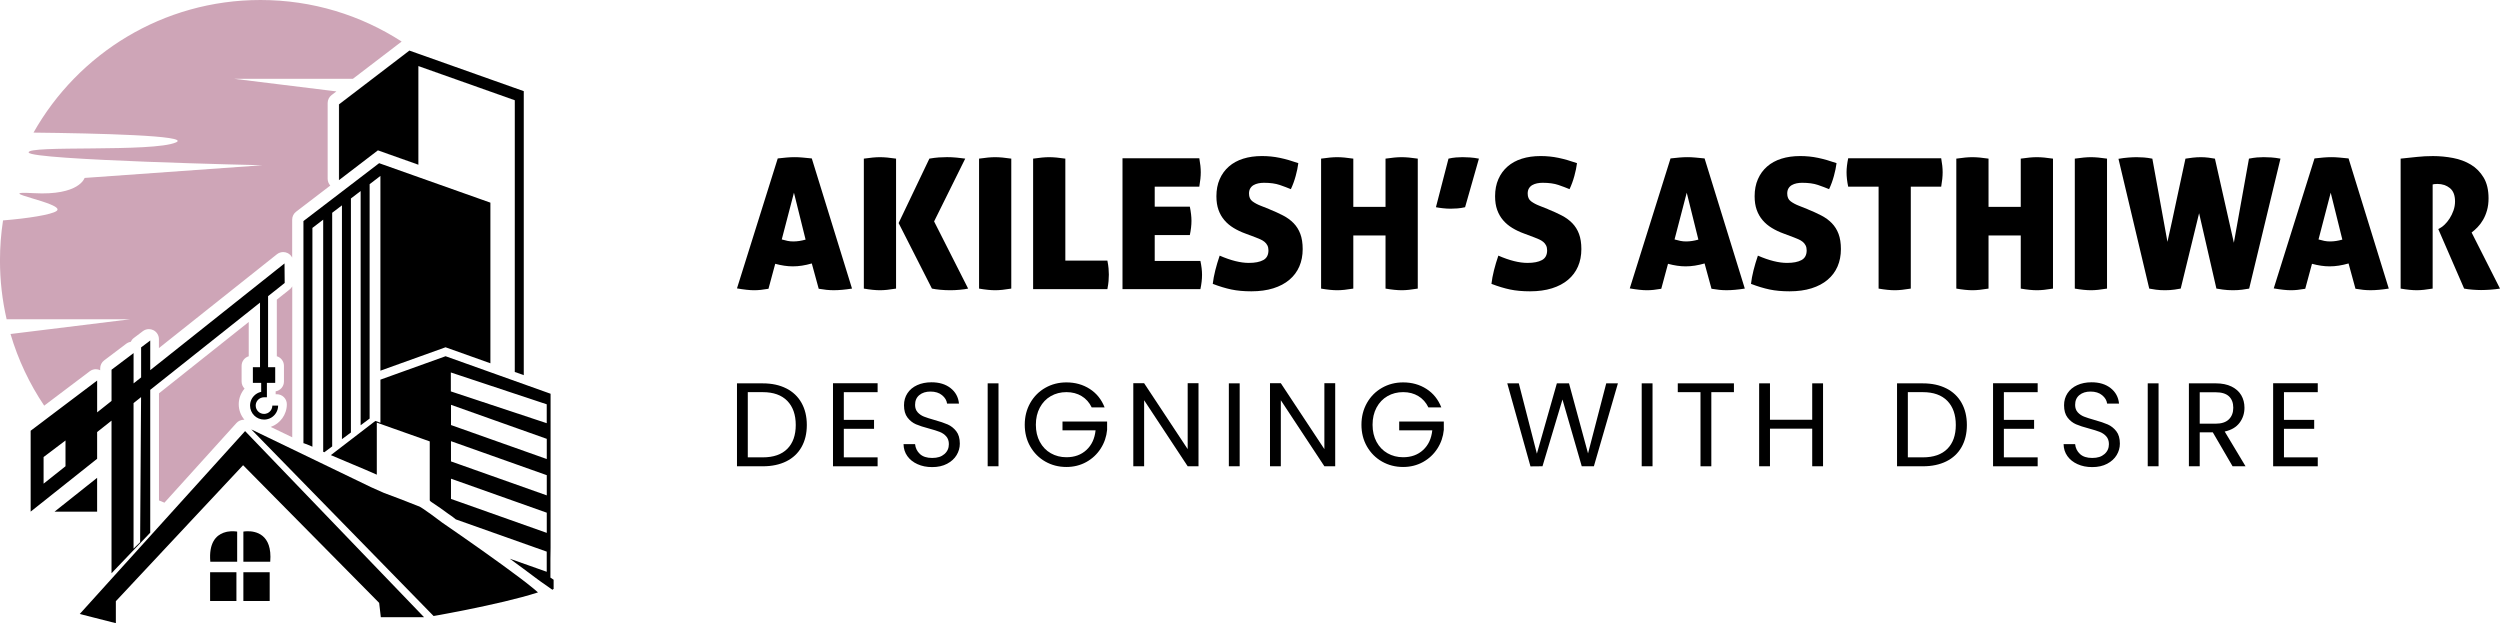 <?xml version="1.0" encoding="UTF-8"?>
<svg xmlns="http://www.w3.org/2000/svg" xmlns:xlink="http://www.w3.org/1999/xlink" id="Layer_1" data-name="Layer 1" viewBox="0 0 1239.96 309.09">
  <defs>
    <style>
      .cls-1, .cls-2 {
        fill: none;
      }

      .cls-3 {
        mask: url(#mask);
      }

      .cls-4 {
        fill: #fff;
      }

      .cls-4, .cls-2 {
        fill-rule: evenodd;
      }

      .cls-5 {
        fill: #cea5b7;
      }
    </style>
    <mask id="mask" x="131.11" y="-9.94" width="155.38" height="303.57" maskUnits="userSpaceOnUse">
      <polygon class="cls-4" points="131.11 210.92 210.9 246.43 275.61 293.62 275.61 282.43 286.49 -9.94 132.57 -9.94 131.11 210.92"></polygon>
    </mask>
  </defs>
  <g>
    <g>
      <g>
        <path class="cls-1" d="M266.85,293.82s-.03.01-.05.01c-9.55,3.11-23.55,6.21-34.57,8.44-.34.07-.68.14-1.01.21-.3.06-.6.12-.9.18-.98.19-1.93.38-2.84.56-.44.08-.88.17-1.31.25,0,0-.02,0-.03,0-.36.07-.7.13-1.05.2-.09.01-.17.03-.25.05-.33.07-.66.13-.97.19-.15.03-.28.05-.42.08-.31.06-.61.12-.9.17-.05.01-.11.02-.15.03-1.38.26-2.6.49-3.63.68-.62.11-1.17.21-1.65.3-.02,0-.03,0-.05,0-.23.04-.44.08-.64.12-.07.01-.13.03-.19.03t-.01,0h0c-.11.02-.23.04-.32.06-.11.02-.2.04-.28.05-.06.01-.12.02-.17.03-.05,0-.09.01-.13.02h0c-.15.03-.22.04-.22.04l-50.12-51.31-40.24-41.18-.06-.06,5.68,2.74,53.73,25.91,5.88,2.62.52.23,7.78,2.92,9.2,3.61c1.17,0,11.78,8.11,11.78,8.11,0,0,15.86,10.86,29.64,20.84,6.44,4.67,12.43,9.16,16.12,12.24,0,0,0,0,.01,0,0,0,0,0,0,0,0,0,.02.01.03.02.69.58,1.3,1.11,1.82,1.58Z"></path>
        <polygon class="cls-1" points="210.37 306.11 188.93 306.11 188.11 299 147.44 257.85 147.44 257.85 120.62 230.71 120.59 230.75 97.85 255.05 57.51 298.17 57.51 309.08 57.46 309.07 39.59 304.52 53.65 288.98 79.51 260.36 87.22 251.84 120.27 215.28 121.58 213.83 121.61 213.8 161.38 255.17 161.39 255.17 210.37 306.11"></polygon>
        <path class="cls-1" d="M134.08,278.6h-13.32v-14.95s.01,0,.04,0h0s.09-.01.17-.03c.03,0,.06,0,.09-.01.15-.03.36-.05.62-.07.01,0,.02,0,.03,0,.26-.03.58-.05.92-.06,3.94-.11,12.6,1.22,11.45,15.13Z"></path>
        <path class="cls-1" d="M117.68,263.65v14.95h-13.33c-.81-9.34,2.84-13,6.53-14.37.45-.17.9-.3,1.34-.4.07-.01.15-.03.23-.05.15-.03.3-.06.45-.09,1.09-.19,2.09-.23,2.9-.21,1.14.03,1.88.18,1.88.18Z"></path>
        <rect class="cls-1" x="120.76" y="283.81" width="13.05" height="14.26"></rect>
        <rect class="cls-1" x="104.25" y="283.81" width="13.05" height="14.26"></rect>
      </g>
      <g class="cls-3">
        <path class="cls-2" d="M255.37,43.61l-47.78-16.95-4.5-1.6-.03.02,4.6,1.63,47.66,16.91,4.46,1.58v140.84l.04.02V45.19l-4.46-1.58ZM255.37,184.48v.03l4.42,1.57v-.03l-4.42-1.57ZM226.31,39.42l29.07,10.31h0s-29.07-10.31-29.07-10.31ZM207.51,32.77v48.9h.04s0-48.89,0-48.89h-.04ZM187.43,74.58l-5.46,4.18-13.8,10.55v.02l13.84-10.59,5.44-4.16h-.02ZM246.38,185.71l-25.34-9.05h-.04s0,.01,0,.01l-32.26,11.6v21.38h0l-.05-.02-2.51-.89v.03l-22.08,16.96c7.56,3.3,15.25,6.32,22.79,9.7v-.03s.02.01.03.02v-25.82h0l2.32.82,2.33.82,8.94,3.17,4.47,1.6,4.47,1.59,3.75,1.33v29.33c.12.11.22.25.31.38.21.12.41.27.6.45,2.85,1.86,5.64,3.83,8.39,5.87,1.22.81,2.42,1.64,3.52,2.6l.11.04,45.1,16v10.01h-.05s-9.23-3.29-9.23-3.29c.06.03.12.06.18.08,3.21,1.6,6.39,3.29,9.5,5.12v-8.43l.08-5.35v-19.95l-.08,15.93v-9.37l.08-6.56v-18.48l-.08,15.67v-9.37l.08-6.3v-18.49l-.08,15.42v-9.37l.08-6.04v-20.04l-25.34-9.06ZM238.89,199.16l-15.23-5.05v-9.37l19.84,6.59,27.72,9.19v9.37h-.05s-32.28-10.73-32.28-10.73ZM271.24,263.59h-.05s0,.69,0,.69l-47.46-16.84v-10.72l47.51,16.85v10.02ZM271.24,243.56h-.05s0,2.11,0,2.11l-47.46-16.83v-12.15l1.33.48,46.17,16.38v10.01ZM271.24,226.94h-.05s0,.7,0,.7l-42.18-14.97-5.28-1.87v-10.72l11.75,4.17,35.76,12.69v10.01ZM164.78,222.37l.05-.03v-116.83l2.73-2.09,2.04-1.57.04-.03v115.94l4.41-3.27v.78l.05-.03h0v-116.82l4.77-3.65.04-.03v116.15l4.42-3.29v.59l.04-.03v-116.83h0l5.3-4.05.05-.03h0s0,0,0,0v96.58l32.25-11.59h0l22.25,7.94v-.03h.05s0-79.66,0-79.66l-35.74-12.68-19.44-6.9-.02.02-19.92,15.22-17.61,13.46v110.21c.14.02.29.06.43.11,1.35.49,2.68,1.02,3.99,1.62v-.03s.03.01.05.02v-108.51l5.3-4.05.05-.03h0s0,0,0,0v115.17c.06.02.14.04.2.08.1.05.2.09.3.13l3.9-2.9v.97Z"></path>
      </g>
      <g>
        <path class="cls-1" d="M135.12,201.17c0,1.61-.94,3-2.29,3.67-.09.04-.19.09-.28.13-.23.1-.48.18-.73.22-.13.03-.26.06-.4.07-.14.01-.28.02-.42.02-2.27,0-4.12-1.85-4.12-4.12,0-1.6.91-2.98,2.24-3.67.1-.05.19-.09.28-.13.23-.1.48-.17.73-.22.13-.03.27-.06.4-.07.16-.03.32-.03.48-.03h1.42v-7.16h4.12v-7.77h-3.54v-35.23l8.24-6.54-.08-9.7h0s-.05.04-.05.04h0s-66.55,52.9-66.55,52.9v-14.71l-.05.03-4.47,3.38v14.88h0s-3.74,2.98-3.74,2.98h0s0,0,0,0v-15.04l-.04.03-10.89,8.22v15.48l-7.13,5.66v-15.77l-.05.03-22.72,17.16-10.21,7.7v40.12l31.48-25.03h0l1.5-1.19v-13.25l7.09-5.62.04-.04v75.7l19.21-20.12v-70.85l54.4-43.24.05-.03v32.04h-3.54v7.77h4.12v4.47s-.03,0-.04,0c-.07.02-.13.03-.19.06-.1.01-.2.03-.3.07-.15.04-.3.09-.45.15-.03,0-.06.02-.08.03-.07.03-.14.06-.21.09h0s0,0,0,0c-.03,0-.06.01-.09.03-.03.01-.07.03-.1.04-.07.03-.14.07-.2.1-.15.08-.29.15-.43.23-.13.08-.26.15-.38.24-.12.08-.23.16-.35.24-.1.08-.21.16-.3.25-1.47,1.29-2.4,3.18-2.4,5.27,0,3.83,3.12,6.96,6.96,6.96.23,0,.48-.01.7-.03.23-.02.46-.06.69-.1.34-.06.67-.17.99-.28.09-.03.19-.08.28-.11.31-.14.61-.29.9-.46.5-.29.95-.64,1.35-1.04.24-.23.46-.48.66-.76.13-.17.26-.35.38-.55h0c.22-.37.4-.75.55-1.14.06-.13.1-.27.15-.41.07-.21.12-.44.17-.66.04-.23.08-.46.1-.69.01-.12.03-.23.03-.35,0-.06.01-.12,0-.18v-.18h-2.84ZM21.67,226.66l10.82-8.16h0s.05-.03.05-.03v12.78l-10.86,8.64v-13.22ZM70.03,196.94h0l-.25,35.99-.08,11.29-.13,19.74-.03,4.95-3.26,3.17h0s0,0,0,0v-72.16h0l3.7-2.94.05-.03h0Z"></path>
        <polygon class="cls-1" points="48.21 236.98 48.21 253.76 27.1 253.76 48.17 237.02 48.21 236.98"></polygon>
      </g>
    </g>
    <path class="cls-5" d="M199.22,20.61C179.04,7.57,155,0,129.19,0,80.89,0,38.78,26.5,16.62,65.77c31.28.35,78.35,1.44,70.69,4.85-11.34,5.04-74.33,1.26-73.08,5.04,1.27,3.77,115.91,6.3,115.91,6.3l-88.18,6.29s-2.53,8.82-25.2,7.56c-22.68-1.26,16.38,5.04,11.33,8.81-2.5,1.88-14.57,3.74-26.58,4.7-1,6.48-1.52,13.11-1.52,19.86,0,10.02,1.14,19.79,3.3,29.16h61.37l-59.44,7.32c3.76,12.78,9.44,24.73,16.7,35.54l22.63-17.08c.87-.66,1.93-1,2.98-1,.74,0,1.48.17,2.17.5v-.92c0-1.56.73-3.03,1.98-3.96l10.93-8.25c.66-.5,1.44-.82,2.23-.94.34-.74.85-1.39,1.51-1.89l4.52-3.42c.88-.66,1.93-1,2.99-1,.75,0,1.51.17,2.22.52,1.68.84,2.75,2.57,2.75,4.45v4.43l58.55-46.55c.9-.7,1.99-1.07,3.09-1.07.73,0,1.46.16,2.14.48,1.03.49,1.84,1.31,2.31,2.29v-18.85c0-1.55.72-3.01,1.95-3.94l16.96-12.97c-.83-.9-1.31-2.1-1.31-3.36v-37.58c0-1.55.73-3,1.95-3.94l2.39-1.82-50.68-6.24h58.85l24.18-18.48ZM183.21,39.09h-.03M202.4,24.42h-.02M219.15,36.48s-.03-.03-.04-.04M143.66,143.56l-6.36,5.06v28.07c2.04.61,3.54,2.51,3.54,4.75v7.77c0,2.45-1.78,4.49-4.12,4.89v1.44h.59c2.74,0,4.96,2.22,4.96,4.95,0,5.2-3.35,9.64-8.01,11.26l10.69,5.15v-74.88c-.31.59-.75,1.11-1.28,1.53ZM78.85,195.08v53.12c.9.39,1.8.76,2.71,1.12l35.71-39.5c.92-1.02,2.22-1.61,3.61-1.64h.07c.1,0,.19,0,.29.01h0c-1.77-2.08-2.83-4.77-2.83-7.69s1.08-5.64,2.89-7.76c-.9-.9-1.47-2.15-1.47-3.52v-7.77c0-2.24,1.49-4.14,3.54-4.75v-17.01l-44.52,35.4Z"></path>
    <g>
      <g>
        <path d="M266.8,293.83c-9.55,3.11-23.55,6.21-34.57,8.44-.34.07-.68.14-1.01.21-.3.06-.6.12-.9.18-.98.19-1.93.38-2.84.56-.44.08-.88.17-1.31.25,0,0-.02,0-.03,0-.36.07-.7.13-1.05.2-.09.01-.17.03-.25.05-.33.07-.66.13-.97.19-.15.03-.28.05-.42.08-.31.06-.61.12-.9.17-.05.01-.11.02-.15.03-1.38.26-2.6.49-3.63.68-.62.11-1.17.21-1.65.3-.02,0-.03,0-.05,0-.23.05-.45.09-.64.12-.07.01-.13.03-.19.03,0,0,0,0-.01,0h0c-.11.03-.22.05-.32.06-.11.02-.2.04-.28.05-.06.01-.12.02-.17.03-.05.01-.09.02-.13.03-.11.02-.18.03-.23.03-.03.01-.05.01-.05.01l-50.12-51.31-40.29-41.24.1.05,5.67,2.74h0s53.63,25.87,53.63,25.87l5.89,2.62.52.23,7.78,2.92,9.2,3.61c1.17,0,11.78,8.11,11.78,8.11,0,0,15.96,10.93,29.76,20.94,6.16,4.47,11.89,8.75,15.58,11.81.01,0,.03.02.05.03.86.71,1.62,1.36,2.23,1.92Z"></path>
        <polygon points="210.32 306.12 188.88 306.12 188.06 299.02 147.39 257.87 120.59 230.75 120.57 230.73 97.82 255.04 57.46 298.19 57.46 309.09 39.55 304.53 53.62 288.96 79.51 260.33 87.19 251.83 120.26 215.26 121.56 213.81 121.58 213.83 161.34 255.18 210.31 306.11 210.32 306.12"></polygon>
        <path d="M134.03,278.6h0s-13.32.01-13.32.01v-14.95s.01,0,.05,0c.01,0,.03,0,.04-.01h0s.1-.01.17-.03c.03,0,.06,0,.09-.01.16-.02.36-.05.62-.07.01,0,.02,0,.03,0,.26-.02.58-.04.92-.05,3.95-.09,12.54,1.27,11.4,15.11Z"></path>
        <path d="M117.63,263.66v14.95h-13.32c-.81-9.37,2.87-13.03,6.57-14.38.45-.17.9-.3,1.34-.4.07-.01.15-.03.23-.05.15-.03.3-.06.45-.09,1.09-.19,2.1-.22,2.9-.2,1.11.03,1.84.18,1.84.18Z"></path>
        <rect x="120.71" y="283.82" width="13.05" height="14.26"></rect>
        <rect x="104.21" y="283.82" width="13.05" height="14.26"></rect>
      </g>
      <path d="M274.44,291.84h.15v-4.3l-1.59-1.06v-9.37l.08-5.36v-76.46l-1.37-.49-25.35-9.06-25.36-9.06h0l-32.26,11.6h0s0,0,0,0h-.05v21.39l-2.51-.9-22.08,16.96c7.56,3.3,15.25,6.32,22.79,9.7v-25.83h.03s0,.02,0,.02l4.59,1.64,8.95,3.17,8.94,3.17,3.75,1.33v29.27s.03.03.04.05c.12.11.22.25.31.38.21.12.41.27.6.45,2.85,1.86,5.64,3.83,8.39,5.87,1.22.81,2.42,1.64,3.52,2.6.01.01.04.03.06.05l45.1,16v10l-9.06-3.21-8.27-2.93-.87-.3-.12-.05c4.65,3.32,9.15,6.82,13.75,10.19.61.44,1.21.88,1.82,1.32,1.34.97,2.69,1.91,4.05,2.83.29.19.87.61,1.52,1.07,0,0,.02,0,.03-.02.19-.15.39-.31.62-.5.01-.03.05-.06.06-.09-.09-.03-.18-.06-.28-.1ZM271.19,245.7l-47.51-16.85v-10.02h.05s47.46,16.85,47.46,16.85v10.02ZM271.19,227.67l-42.2-14.97-5.3-1.88v-10.02h.05s11.33,4.03,11.33,4.03l36.12,12.83v10.01ZM223.61,184.75h.05s19.83,6.59,19.83,6.59l27.68,9.19v9.37l-32.3-10.71-15.26-5.06v-9.37ZM223.68,247.46v-10.02h.05s47.46,16.85,47.46,16.85v10.01l-47.51-16.85ZM164.78,105.52l4.82-3.67v115.96l.04-.03,4.41-3.27v-116.07l4.82-3.68v116.16l.04-.03,4.42-3.29v-116.25l5.35-4.1v96.6h.05v-.02h0l32.25-11.59h0l22.25,7.94v-79.67l-35.74-12.68-19.42-6.89h-.01s-.02-.01-.02-.01l-19.93,15.25-17.61,13.46v110.18s0,0,0,0c.01,0,.02,0,.03,0,.14.02.29.06.43.11,1.35.49,2.68,1.02,3.99,1.62v-108.51l5.35-4.1v115.14s.03.01.06.02c.06.02.14.04.2.08.1.05.2.09.3.13l3.9-2.9v-115.87ZM183.38,208.16v.03h0s.36-.28.36-.28h-.02s-.34.26-.34.26h0ZM255.37,184.48v-85.37s0-49.39,0-49.39l-29.07-10.3-6.53-2.32-12.22-4.33h0s0,.02,0,.02h0l12.26,4.35,35.51,12.59v111.06s0,23.7,0,23.7l.05.02,4.42,1.57v-.03l-4.42-1.57ZM193.57,76.72l-6.09-2.16-.03.02,6.08,2.16,13.98,4.97v-.03l-13.94-4.95ZM203.04,25.08l-19.2,14.67-9.3,7.1-6.43,4.92v37.57l.05-.03v-37.55l6.41-4.9,9.3-7.11,19.19-14.66h-.02Z"></path>
      <polygon points="259.78 45.21 259.78 186.05 255.36 184.48 255.36 160.6 255.37 99.11 255.37 49.72 226.31 39.42 219.77 37.1 207.56 32.77 207.55 32.76 207.55 32.79 207.51 32.77 207.51 81.68 193.57 76.73 187.47 74.57 187.45 74.59 187.43 74.58 181.97 78.75 168.17 89.31 168.17 51.75 174.58 46.86 183.88 39.75 203.06 25.09 207.66 26.72 255.32 43.63 259.78 45.21"></polygon>
      <g>
        <path d="M135.07,201.17c0,1.6-.91,2.98-2.24,3.67-.09.04-.19.09-.28.13-.23.1-.48.18-.73.22-.13.03-.26.06-.4.07-.15.03-.31.03-.47.03-2.27,0-4.12-1.85-4.12-4.12,0-1.62.93-3.01,2.29-3.68.1-.05.19-.09.28-.13.23-.1.48-.17.73-.22.13-.03.27-.06.4-.07.15-.01.28-.02.43-.02h1.42v-7.16h4.12v-7.76h-3.54v-35.23l8.24-6.55-.09-9.66v-.03l-66.55,52.9-.05.04v-14.71l-4.52,3.41v14.89l-3.7,2.94h0s-.04.04-.04.04v-15.04l-10.93,8.25v15.48l-7.09,5.63-.05.03v-15.77l-22.74,17.16-10.24,7.74v40.12l.04-.04h0l31.47-25.02,1.46-1.16v-13.26l7.14-5.66v75.7l.04-.05,19.16-20.07v-70.85l54.45-43.27v32.04h-3.54v7.76h4.12v4.47c-.07.02-.13.03-.19.06-.1.01-.2.03-.3.07-.15.04-.3.09-.45.15-.03,0-.06.02-.08.03-.03,0-.06.01-.08.03-.04.02-.09.03-.13.06h0s0,0,0,0c-.03,0-.06.01-.09.03-.01,0-.02,0-.03,0-.02.01-.04.02-.06.03-.07.03-.14.07-.2.1-.15.08-.29.15-.43.23-.13.08-.26.15-.38.24-.12.08-.23.16-.35.24-.1.08-.21.16-.3.25-1.5,1.27-2.45,3.16-2.45,5.28,0,3.83,3.12,6.96,6.96,6.96.26,0,.51-.01.75-.05.23-.02.46-.06.69-.1.34-.06.67-.17.99-.28.09-.03.19-.08.28-.11.31-.14.61-.29.9-.46,2-1.22,3.35-3.43,3.35-5.95h-2.85ZM21.63,226.67l10.86-8.2v12.78l-10.82,8.6-.05.04v-13.22ZM66.23,199.94l3.74-2.98v.03l-.31,47.21-.13,19.82-.03,4.91-3.22,3.14h0s-.04.04-.04.04v-72.16Z"></path>
        <polygon points="48.17 236.99 48.17 253.77 27.06 253.77 48.17 236.99"></polygon>
      </g>
    </g>
  </g>
  <g>
    <g>
      <path d="M381.15,143.23c-1.39.24-2.65.42-3.79.54-1.14.12-2.26.18-3.34.18s-2.33-.08-3.75-.23c-1.41-.15-2.99-.38-4.74-.68l20.22-64.46c1.56-.18,3.02-.33,4.38-.45,1.35-.12,2.72-.18,4.11-.18,1.14,0,2.39.06,3.75.18,1.35.12,2.9.27,4.65.45l19.95,64.55c-3.43.54-6.44.81-9.03.81-1.21,0-2.41-.06-3.61-.18-1.21-.12-2.5-.3-3.88-.54l-3.43-12.55c-1.69.48-3.3.84-4.83,1.08-1.54.24-3.06.36-4.56.36-1.39,0-2.8-.1-4.24-.32-1.44-.21-2.95-.53-4.51-.95l-3.34,12.37ZM393.79,95.56l-6.05,23.2c1.02.3,1.99.54,2.89.72.9.18,1.84.27,2.8.27,1.02,0,2.03-.08,3.02-.23.99-.15,2.03-.38,3.11-.68l-5.78-23.29Z"></path>
      <path d="M428.45,78.68c1.62-.24,3.1-.42,4.42-.54,1.32-.12,2.5-.18,3.52-.18,1.08,0,2.3.06,3.66.18,1.35.12,2.81.3,4.38.54v64.46c-3.19.54-5.84.81-7.95.81-2.23,0-4.9-.27-8.03-.81v-64.46ZM463.3,109.82l16.88,33.31c-1.02.24-2.39.44-4.11.59-1.72.15-3.27.23-4.65.23-1.75,0-3.43-.08-5.05-.23-1.63-.15-3.01-.35-4.15-.59l-16.52-32.5,15.26-31.96c1.81-.3,3.37-.5,4.69-.59,1.32-.09,2.68-.14,4.06-.14.66,0,1.41.02,2.26.05.84.03,1.67.09,2.48.18.81.09,1.59.18,2.35.27.75.09,1.4.17,1.94.23l-15.44,31.15Z"></path>
      <path d="M493.63,143.95c-2.23,0-4.9-.27-8.03-.81v-64.46c1.62-.24,3.1-.42,4.42-.54,1.32-.12,2.5-.18,3.52-.18,1.08,0,2.3.06,3.66.18,1.35.12,2.81.3,4.38.54v64.46c-3.19.54-5.84.81-7.95.81Z"></path>
      <path d="M512.41,78.68c1.62-.24,3.1-.42,4.42-.54,1.32-.12,2.5-.18,3.52-.18,1.08,0,2.3.06,3.66.18,1.35.12,2.81.3,4.38.54v50.56h20.85c.3,1.5.5,2.81.59,3.93.09,1.11.14,2.12.14,3.02,0,1.02-.05,2.09-.14,3.2-.09,1.11-.29,2.45-.59,4.02h-36.83v-64.73Z"></path>
      <path d="M590.95,109.55c0,2.11-.27,4.45-.81,7.04h-17.42v12.82h22.66c.54,2.53.81,4.82.81,6.86,0,2.23-.27,4.6-.81,7.13h-38.64v-64.91h38.1c.24,1.33.42,2.56.54,3.7.12,1.14.18,2.23.18,3.25,0,1.99-.24,4.36-.72,7.13h-22.12v9.93h17.42c.54,2.65.81,5,.81,7.04Z"></path>
      <path d="M629.59,103.78c2.53,1.02,4.8,2.06,6.82,3.11,2.02,1.05,3.75,2.32,5.19,3.79,1.44,1.48,2.56,3.25,3.34,5.33.78,2.08,1.17,4.59,1.17,7.54,0,3.19-.56,6.06-1.67,8.62-1.11,2.56-2.75,4.76-4.92,6.59-2.17,1.84-4.83,3.25-7.99,4.24-3.16.99-6.79,1.49-10.88,1.49-3.73,0-7.03-.3-9.89-.9-2.86-.6-5.94-1.53-9.25-2.8.24-2.11.66-4.35,1.26-6.73.6-2.38,1.32-4.8,2.17-7.27,5.54,2.41,10.35,3.61,14.44,3.61,3.07,0,5.46-.46,7.18-1.4,1.72-.93,2.57-2.54,2.57-4.83,0-.96-.18-1.79-.54-2.48-.36-.69-.84-1.28-1.44-1.76s-1.28-.89-2.03-1.22c-.75-.33-1.52-.65-2.3-.95l-5.06-1.9c-2.17-.78-4.14-1.72-5.91-2.8-1.78-1.08-3.3-2.36-4.56-3.84-1.26-1.47-2.24-3.17-2.93-5.1-.69-1.92-1.04-4.18-1.04-6.77,0-3.19.54-6.02,1.63-8.49,1.08-2.47,2.6-4.56,4.56-6.27,1.96-1.71,4.32-3.01,7.09-3.88,2.77-.87,5.87-1.31,9.3-1.31,3.07,0,6.03.3,8.89.9,2.86.6,5.91,1.48,9.16,2.62-.24,1.93-.68,4.05-1.31,6.36-.63,2.32-1.43,4.5-2.39,6.54-1.57-.66-3.4-1.35-5.51-2.08-2.11-.72-4.73-1.08-7.85-1.08-.96,0-1.88.09-2.75.27-.87.18-1.66.47-2.35.86-.69.39-1.25.93-1.67,1.63-.42.69-.63,1.55-.63,2.57,0,1.75.57,3.04,1.72,3.88,1.14.84,2.5,1.57,4.06,2.17l4.33,1.72Z"></path>
      <path d="M695.23,143.95c-2.23,0-4.91-.27-8.03-.81v-26.36h-15.98v26.36c-3.19.54-5.84.81-7.95.81-2.23,0-4.9-.27-8.03-.81v-64.46c1.62-.24,3.1-.42,4.42-.54,1.32-.12,2.5-.18,3.52-.18,1.08,0,2.3.06,3.66.18,1.35.12,2.81.3,4.38.54v23.92h15.98v-23.92c1.63-.24,3.08-.42,4.38-.54,1.29-.12,2.48-.18,3.57-.18s2.3.06,3.66.18c1.35.12,2.81.3,4.38.54v64.46c-3.19.54-5.84.81-7.94.81Z"></path>
      <path d="M726.64,102.78c-1.33.3-2.57.5-3.75.59-1.17.09-2.3.14-3.38.14-1.26,0-2.57-.07-3.93-.23-1.35-.15-2.48-.32-3.38-.5l6.23-24.1c1.32-.3,2.57-.5,3.75-.59,1.17-.09,2.24-.14,3.21-.14,1.02,0,2.24.05,3.66.14,1.41.09,2.9.29,4.47.59l-6.86,24.1Z"></path>
      <path d="M767.81,103.78c2.53,1.02,4.8,2.06,6.82,3.11,2.02,1.05,3.75,2.32,5.19,3.79,1.44,1.48,2.56,3.25,3.34,5.33.78,2.08,1.17,4.59,1.17,7.54,0,3.19-.56,6.06-1.67,8.62-1.11,2.56-2.75,4.76-4.92,6.59-2.17,1.84-4.83,3.25-7.99,4.24-3.16.99-6.79,1.49-10.88,1.49-3.73,0-7.03-.3-9.89-.9-2.86-.6-5.94-1.53-9.25-2.8.24-2.11.66-4.35,1.26-6.73.6-2.38,1.32-4.8,2.17-7.27,5.54,2.41,10.35,3.61,14.44,3.61,3.07,0,5.46-.46,7.18-1.4,1.72-.93,2.57-2.54,2.57-4.83,0-.96-.18-1.79-.54-2.48-.36-.69-.84-1.28-1.44-1.76s-1.28-.89-2.03-1.22c-.75-.33-1.52-.65-2.3-.95l-5.06-1.9c-2.17-.78-4.14-1.72-5.91-2.8-1.78-1.08-3.3-2.36-4.56-3.84-1.26-1.47-2.24-3.17-2.93-5.1-.69-1.92-1.04-4.18-1.04-6.77,0-3.19.54-6.02,1.63-8.49,1.08-2.47,2.6-4.56,4.56-6.27,1.96-1.71,4.32-3.01,7.09-3.88,2.77-.87,5.87-1.31,9.3-1.31,3.07,0,6.03.3,8.89.9,2.86.6,5.91,1.48,9.16,2.62-.24,1.93-.68,4.05-1.31,6.36-.63,2.32-1.43,4.5-2.39,6.54-1.57-.66-3.4-1.35-5.51-2.08-2.11-.72-4.73-1.08-7.85-1.08-.96,0-1.88.09-2.75.27-.87.18-1.66.47-2.35.86-.69.39-1.25.93-1.67,1.63-.42.69-.63,1.55-.63,2.57,0,1.75.57,3.04,1.72,3.88,1.14.84,2.5,1.57,4.06,2.17l4.33,1.72Z"></path>
      <path d="M823.96,143.23c-1.39.24-2.65.42-3.79.54-1.14.12-2.26.18-3.34.18s-2.33-.08-3.75-.23c-1.41-.15-2.99-.38-4.74-.68l20.22-64.46c1.56-.18,3.02-.33,4.38-.45,1.35-.12,2.72-.18,4.11-.18,1.14,0,2.39.06,3.75.18,1.35.12,2.9.27,4.65.45l19.95,64.55c-3.43.54-6.44.81-9.03.81-1.21,0-2.41-.06-3.61-.18-1.21-.12-2.5-.3-3.88-.54l-3.43-12.55c-1.69.48-3.3.84-4.83,1.08-1.54.24-3.06.36-4.56.36-1.39,0-2.8-.1-4.24-.32-1.44-.21-2.95-.53-4.51-.95l-3.34,12.37ZM836.6,95.56l-6.05,23.2c1.02.3,1.99.54,2.89.72.9.18,1.84.27,2.8.27,1.02,0,2.03-.08,3.02-.23.99-.15,2.03-.38,3.11-.68l-5.78-23.29Z"></path>
      <path d="M896.54,103.78c2.53,1.02,4.8,2.06,6.82,3.11,2.02,1.05,3.75,2.32,5.19,3.79,1.44,1.48,2.56,3.25,3.34,5.33.78,2.08,1.17,4.59,1.17,7.54,0,3.19-.56,6.06-1.67,8.62-1.11,2.56-2.75,4.76-4.92,6.59-2.17,1.84-4.83,3.25-7.99,4.24-3.16.99-6.79,1.49-10.88,1.49-3.73,0-7.03-.3-9.89-.9-2.86-.6-5.94-1.53-9.25-2.8.24-2.11.66-4.35,1.26-6.73.6-2.38,1.32-4.8,2.17-7.27,5.54,2.41,10.35,3.61,14.44,3.61,3.07,0,5.46-.46,7.18-1.4,1.72-.93,2.57-2.54,2.57-4.83,0-.96-.18-1.79-.54-2.48-.36-.69-.84-1.28-1.44-1.76s-1.28-.89-2.03-1.22c-.75-.33-1.52-.65-2.3-.95l-5.06-1.9c-2.17-.78-4.14-1.72-5.91-2.8-1.78-1.08-3.3-2.36-4.56-3.84-1.26-1.47-2.24-3.17-2.93-5.1-.69-1.92-1.04-4.18-1.04-6.77,0-3.19.54-6.02,1.63-8.49,1.08-2.47,2.6-4.56,4.56-6.27,1.96-1.71,4.32-3.01,7.09-3.88,2.77-.87,5.87-1.31,9.3-1.31,3.07,0,6.03.3,8.89.9,2.86.6,5.91,1.48,9.16,2.62-.24,1.93-.68,4.05-1.31,6.36-.63,2.32-1.43,4.5-2.39,6.54-1.57-.66-3.4-1.35-5.51-2.08-2.11-.72-4.73-1.08-7.85-1.08-.96,0-1.88.09-2.75.27-.87.18-1.66.47-2.35.86-.69.39-1.25.93-1.67,1.63-.42.69-.63,1.55-.63,2.57,0,1.75.57,3.04,1.72,3.88,1.14.84,2.5,1.57,4.06,2.17l4.33,1.72Z"></path>
      <path d="M931.75,92.58h-15.08c-.54-2.59-.81-4.97-.81-7.13,0-1.99.27-4.3.81-6.95h46.13c.24,1.33.42,2.56.54,3.7.12,1.14.18,2.23.18,3.25,0,1.99-.24,4.36-.72,7.13h-15.08v50.56c-3.19.54-5.84.81-7.94.81-2.23,0-4.91-.27-8.03-.81v-50.56Z"></path>
      <path d="M1010.29,143.95c-2.23,0-4.91-.27-8.03-.81v-26.36h-15.98v26.36c-3.19.54-5.84.81-7.95.81-2.23,0-4.9-.27-8.03-.81v-64.46c1.62-.24,3.1-.42,4.42-.54,1.32-.12,2.5-.18,3.52-.18,1.08,0,2.3.06,3.66.18,1.35.12,2.81.3,4.38.54v23.92h15.98v-23.92c1.63-.24,3.08-.42,4.38-.54,1.29-.12,2.48-.18,3.57-.18s2.3.06,3.66.18c1.35.12,2.81.3,4.38.54v64.46c-3.19.54-5.84.81-7.94.81Z"></path>
      <path d="M1037.1,143.95c-2.23,0-4.9-.27-8.03-.81v-64.46c1.62-.24,3.1-.42,4.42-.54,1.32-.12,2.5-.18,3.52-.18,1.08,0,2.3.06,3.66.18,1.35.12,2.81.3,4.38.54v64.46c-3.19.54-5.84.81-7.95.81Z"></path>
      <path d="M1115.47,78.68c1.56-.3,2.89-.5,3.97-.59,1.08-.09,2.2-.14,3.34-.14,1.2,0,2.47.05,3.79.14,1.32.09,2.83.29,4.51.59l-15.53,64.46c-.9.18-2.06.36-3.48.54-1.42.18-2.97.27-4.65.27s-3.33-.11-4.92-.32c-1.59-.21-2.66-.38-3.2-.5l-8.58-37.38-9.12,37.38c-.54.12-1.55.28-3.02.5-1.48.21-3.06.32-4.74.32s-3.19-.09-4.51-.27c-1.32-.18-2.44-.36-3.34-.54l-15.26-64.37c1.69-.3,3.31-.51,4.88-.63,1.56-.12,2.95-.18,4.15-.18,1.14,0,2.33.05,3.57.14,1.23.09,2.63.29,4.2.59l7.49,41.26c1.5-6.62,3.01-13.53,4.51-20.72,1.5-7.19,2.98-14.04,4.42-20.54,1.08-.18,2.29-.34,3.61-.5,1.32-.15,2.68-.23,4.06-.23,1.2,0,2.44.08,3.7.23,1.26.15,2.35.32,3.25.5l9.39,41.71,7.49-41.71Z"></path>
      <path d="M1143.36,143.23c-1.39.24-2.65.42-3.79.54-1.14.12-2.26.18-3.34.18s-2.33-.08-3.75-.23c-1.41-.15-2.99-.38-4.74-.68l20.22-64.46c1.56-.18,3.02-.33,4.38-.45,1.35-.12,2.72-.18,4.11-.18,1.14,0,2.39.06,3.75.18,1.35.12,2.9.27,4.65.45l19.95,64.55c-3.43.54-6.44.81-9.03.81-1.21,0-2.41-.06-3.61-.18-1.21-.12-2.5-.3-3.88-.54l-3.43-12.55c-1.69.48-3.3.84-4.83,1.08-1.54.24-3.06.36-4.56.36-1.39,0-2.8-.1-4.24-.32-1.44-.21-2.95-.53-4.51-.95l-3.34,12.37ZM1156,95.56l-6.05,23.2c1.02.3,1.99.54,2.89.72.9.18,1.84.27,2.8.27,1.02,0,2.03-.08,3.02-.23.99-.15,2.03-.38,3.11-.68l-5.78-23.29Z"></path>
      <path d="M1190.67,78.68c2.95-.3,5.67-.59,8.17-.86,2.5-.27,5.13-.41,7.9-.41,3.31,0,6.62.32,9.93.95,3.31.63,6.26,1.73,8.85,3.3,2.59,1.56,4.69,3.7,6.32,6.41,1.63,2.71,2.44,6.14,2.44,10.29,0,2.23-.26,4.23-.77,6-.51,1.78-1.17,3.36-1.99,4.74-.81,1.38-1.72,2.59-2.71,3.61-.99,1.02-1.97,1.9-2.93,2.62l14.08,27.81c-1.44.24-3.02.42-4.74.54s-3.27.18-4.65.18c-1.21,0-2.6-.06-4.2-.18-1.6-.12-3-.3-4.2-.54l-12.82-29.52.81-.45c.72-.36,1.52-.96,2.39-1.81.87-.84,1.68-1.85,2.44-3.02.75-1.17,1.38-2.48,1.9-3.93.51-1.44.77-2.95.77-4.51,0-3.01-.84-5.2-2.53-6.59-1.69-1.38-3.76-2.08-6.23-2.08-.6,0-1.11.03-1.53.09-.42.06-.69.12-.81.18v51.64c-3.19.54-5.81.81-7.85.81-2.23,0-4.9-.27-8.03-.81v-64.46Z"></path>
    </g>
    <g>
      <path d="M389.99,192.64c3.28,1.67,5.8,4.06,7.55,7.17,1.75,3.11,2.63,6.77,2.63,10.98s-.88,7.86-2.63,10.95c-1.75,3.09-4.27,5.45-7.55,7.08-3.28,1.63-7.17,2.45-11.65,2.45h-12.81v-41.13h12.81c4.48,0,8.37.84,11.65,2.51ZM390.49,222.62c2.79-2.81,4.19-6.76,4.19-11.83s-1.41-9.11-4.22-11.98c-2.81-2.87-6.86-4.31-12.13-4.31h-7.44v32.34h7.44c5.31,0,9.36-1.41,12.16-4.22Z"></path>
      <path d="M418.52,194.5v13.75h14.99v4.43h-14.99v14.16h16.76v4.43h-22.13v-41.19h22.13v4.43h-16.76Z"></path>
      <path d="M455.08,230.23c-2.15-.96-3.83-2.3-5.05-4.01s-1.85-3.69-1.89-5.93h5.72c.2,1.93.99,3.55,2.39,4.87,1.4,1.32,3.43,1.98,6.11,1.98s4.57-.64,6.05-1.92,2.21-2.92,2.21-4.93c0-1.57-.43-2.85-1.3-3.84s-1.95-1.73-3.25-2.24-3.05-1.06-5.25-1.65c-2.72-.71-4.89-1.42-6.52-2.12-1.63-.71-3.03-1.82-4.19-3.33-1.16-1.51-1.74-3.55-1.74-6.11,0-2.24.57-4.23,1.71-5.96s2.74-3.07,4.81-4.01c2.07-.94,4.43-1.42,7.11-1.42,3.86,0,7.01.96,9.47,2.89,2.46,1.93,3.85,4.49,4.16,7.67h-5.9c-.2-1.57-1.02-2.96-2.48-4.16-1.45-1.2-3.38-1.8-5.78-1.8-2.24,0-4.07.58-5.49,1.74-1.42,1.16-2.12,2.78-2.12,4.87,0,1.5.42,2.71,1.27,3.66.85.94,1.89,1.66,3.13,2.15,1.24.49,2.98,1.05,5.22,1.68,2.72.75,4.9,1.49,6.55,2.21,1.65.73,3.07,1.85,4.25,3.36,1.18,1.52,1.77,3.57,1.77,6.17,0,2.01-.53,3.89-1.59,5.66-1.06,1.77-2.64,3.21-4.72,4.31-2.09,1.1-4.54,1.65-7.38,1.65s-5.14-.48-7.29-1.45Z"></path>
      <path d="M495.24,190.13v41.13h-5.37v-41.13h5.37Z"></path>
      <path d="M541.45,202.05c-1.14-2.4-2.79-4.26-4.96-5.58-2.16-1.32-4.68-1.98-7.55-1.98s-5.46.66-7.76,1.98c-2.3,1.32-4.11,3.21-5.43,5.67-1.32,2.46-1.98,5.3-1.98,8.53s.66,6.06,1.98,8.5c1.32,2.44,3.13,4.32,5.43,5.63,2.3,1.32,4.89,1.98,7.76,1.98,4.01,0,7.32-1.2,9.91-3.6,2.6-2.4,4.11-5.65,4.54-9.74h-16.41v-4.37h22.13v4.13c-.32,3.38-1.38,6.48-3.19,9.29-1.81,2.81-4.19,5.04-7.14,6.67-2.95,1.63-6.24,2.45-9.86,2.45-3.82,0-7.3-.89-10.45-2.68s-5.63-4.28-7.47-7.47c-1.83-3.19-2.74-6.79-2.74-10.8s.92-7.62,2.74-10.83c1.83-3.21,4.32-5.7,7.47-7.49,3.15-1.79,6.63-2.68,10.45-2.68,4.37,0,8.23,1.08,11.6,3.25,3.36,2.16,5.81,5.21,7.35,9.15h-6.43Z"></path>
      <path d="M594.44,231.26h-5.37l-21.6-32.75v32.75h-5.37v-41.19h5.37l21.6,32.69v-32.69h5.37v41.19Z"></path>
      <path d="M614.86,190.13v41.13h-5.37v-41.13h5.37Z"></path>
      <path d="M662.24,231.26h-5.37l-21.6-32.75v32.75h-5.37v-41.19h5.37l21.6,32.69v-32.69h5.37v41.19Z"></path>
      <path d="M708.45,202.05c-1.14-2.4-2.79-4.26-4.96-5.58-2.16-1.32-4.68-1.98-7.55-1.98s-5.46.66-7.76,1.98-4.11,3.21-5.43,5.67c-1.32,2.46-1.98,5.3-1.98,8.53s.66,6.06,1.98,8.5c1.32,2.44,3.13,4.32,5.43,5.63,2.3,1.32,4.89,1.98,7.76,1.98,4.01,0,7.32-1.2,9.91-3.6,2.6-2.4,4.11-5.65,4.54-9.74h-16.41v-4.37h22.13v4.13c-.32,3.38-1.38,6.48-3.19,9.29-1.81,2.81-4.19,5.04-7.14,6.67-2.95,1.63-6.24,2.45-9.86,2.45-3.82,0-7.3-.89-10.45-2.68s-5.63-4.28-7.47-7.47c-1.83-3.19-2.74-6.79-2.74-10.8s.92-7.62,2.74-10.83c1.83-3.21,4.32-5.7,7.47-7.49,3.15-1.79,6.63-2.68,10.45-2.68,4.37,0,8.23,1.08,11.6,3.25,3.36,2.16,5.81,5.21,7.35,9.15h-6.43Z"></path>
      <path d="M802.46,190.13l-11.92,41.13h-6.02l-9.56-33.11-9.91,33.11-5.96.06-11.51-41.19h5.72l8.97,34.88,9.91-34.88h6.02l9.44,34.76,9.03-34.76h5.78Z"></path>
      <path d="M819.63,190.13v41.13h-5.37v-41.13h5.37Z"></path>
      <path d="M860,190.13v4.37h-11.21v36.77h-5.37v-36.77h-11.27v-4.37h27.85Z"></path>
      <path d="M904.2,190.13v41.13h-5.37v-18.65h-20.95v18.65h-5.37v-41.13h5.37v18.06h20.95v-18.06h5.37Z"></path>
      <path d="M965.36,192.64c3.28,1.67,5.8,4.06,7.55,7.17,1.75,3.11,2.63,6.77,2.63,10.98s-.88,7.86-2.63,10.95c-1.75,3.09-4.27,5.45-7.55,7.08-3.28,1.63-7.17,2.45-11.65,2.45h-12.81v-41.13h12.81c4.48,0,8.37.84,11.65,2.51ZM965.86,222.62c2.79-2.81,4.19-6.76,4.19-11.83s-1.41-9.11-4.22-11.98c-2.81-2.87-6.86-4.31-12.13-4.31h-7.44v32.34h7.44c5.31,0,9.36-1.41,12.16-4.22Z"></path>
      <path d="M993.89,194.5v13.75h14.99v4.43h-14.99v14.16h16.76v4.43h-22.13v-41.19h22.13v4.43h-16.76Z"></path>
      <path d="M1030.45,230.23c-2.15-.96-3.83-2.3-5.05-4.01s-1.85-3.69-1.89-5.93h5.72c.2,1.93.99,3.55,2.39,4.87,1.4,1.32,3.43,1.98,6.11,1.98s4.57-.64,6.05-1.92,2.21-2.92,2.21-4.93c0-1.57-.43-2.85-1.3-3.84-.87-.98-1.95-1.73-3.25-2.24s-3.05-1.06-5.25-1.65c-2.72-.71-4.89-1.42-6.52-2.12-1.63-.71-3.03-1.82-4.19-3.33-1.16-1.51-1.74-3.55-1.74-6.11,0-2.24.57-4.23,1.71-5.96s2.74-3.07,4.81-4.01c2.07-.94,4.43-1.42,7.11-1.42,3.86,0,7.01.96,9.47,2.89,2.46,1.93,3.85,4.49,4.16,7.67h-5.9c-.2-1.57-1.02-2.96-2.48-4.16-1.45-1.2-3.38-1.8-5.78-1.8-2.24,0-4.07.58-5.49,1.74-1.42,1.16-2.12,2.78-2.12,4.87,0,1.5.42,2.71,1.27,3.66.85.94,1.89,1.66,3.13,2.15,1.24.49,2.98,1.05,5.22,1.68,2.72.75,4.9,1.49,6.55,2.21,1.65.73,3.07,1.85,4.25,3.36,1.18,1.52,1.77,3.57,1.77,6.17,0,2.01-.53,3.89-1.59,5.66-1.06,1.77-2.64,3.21-4.72,4.31-2.09,1.1-4.54,1.65-7.38,1.65s-5.14-.48-7.29-1.45Z"></path>
      <path d="M1070.61,190.13v41.13h-5.37v-41.13h5.37Z"></path>
      <path d="M1107.32,231.26l-9.8-16.82h-6.49v16.82h-5.37v-41.13h13.28c3.11,0,5.73.53,7.88,1.59,2.14,1.06,3.75,2.5,4.81,4.31,1.06,1.81,1.59,3.88,1.59,6.2,0,2.83-.82,5.33-2.45,7.49-1.63,2.16-4.08,3.6-7.35,4.31l10.33,17.23h-6.43ZM1091.03,210.14h7.91c2.91,0,5.09-.72,6.55-2.15,1.45-1.44,2.18-3.35,2.18-5.75s-.72-4.33-2.15-5.67c-1.44-1.34-3.63-2.01-6.58-2.01h-7.91v15.58Z"></path>
      <path d="M1132.81,194.5v13.75h14.99v4.43h-14.99v14.16h16.76v4.43h-22.13v-41.19h22.13v4.43h-16.76Z"></path>
    </g>
  </g>
</svg>

